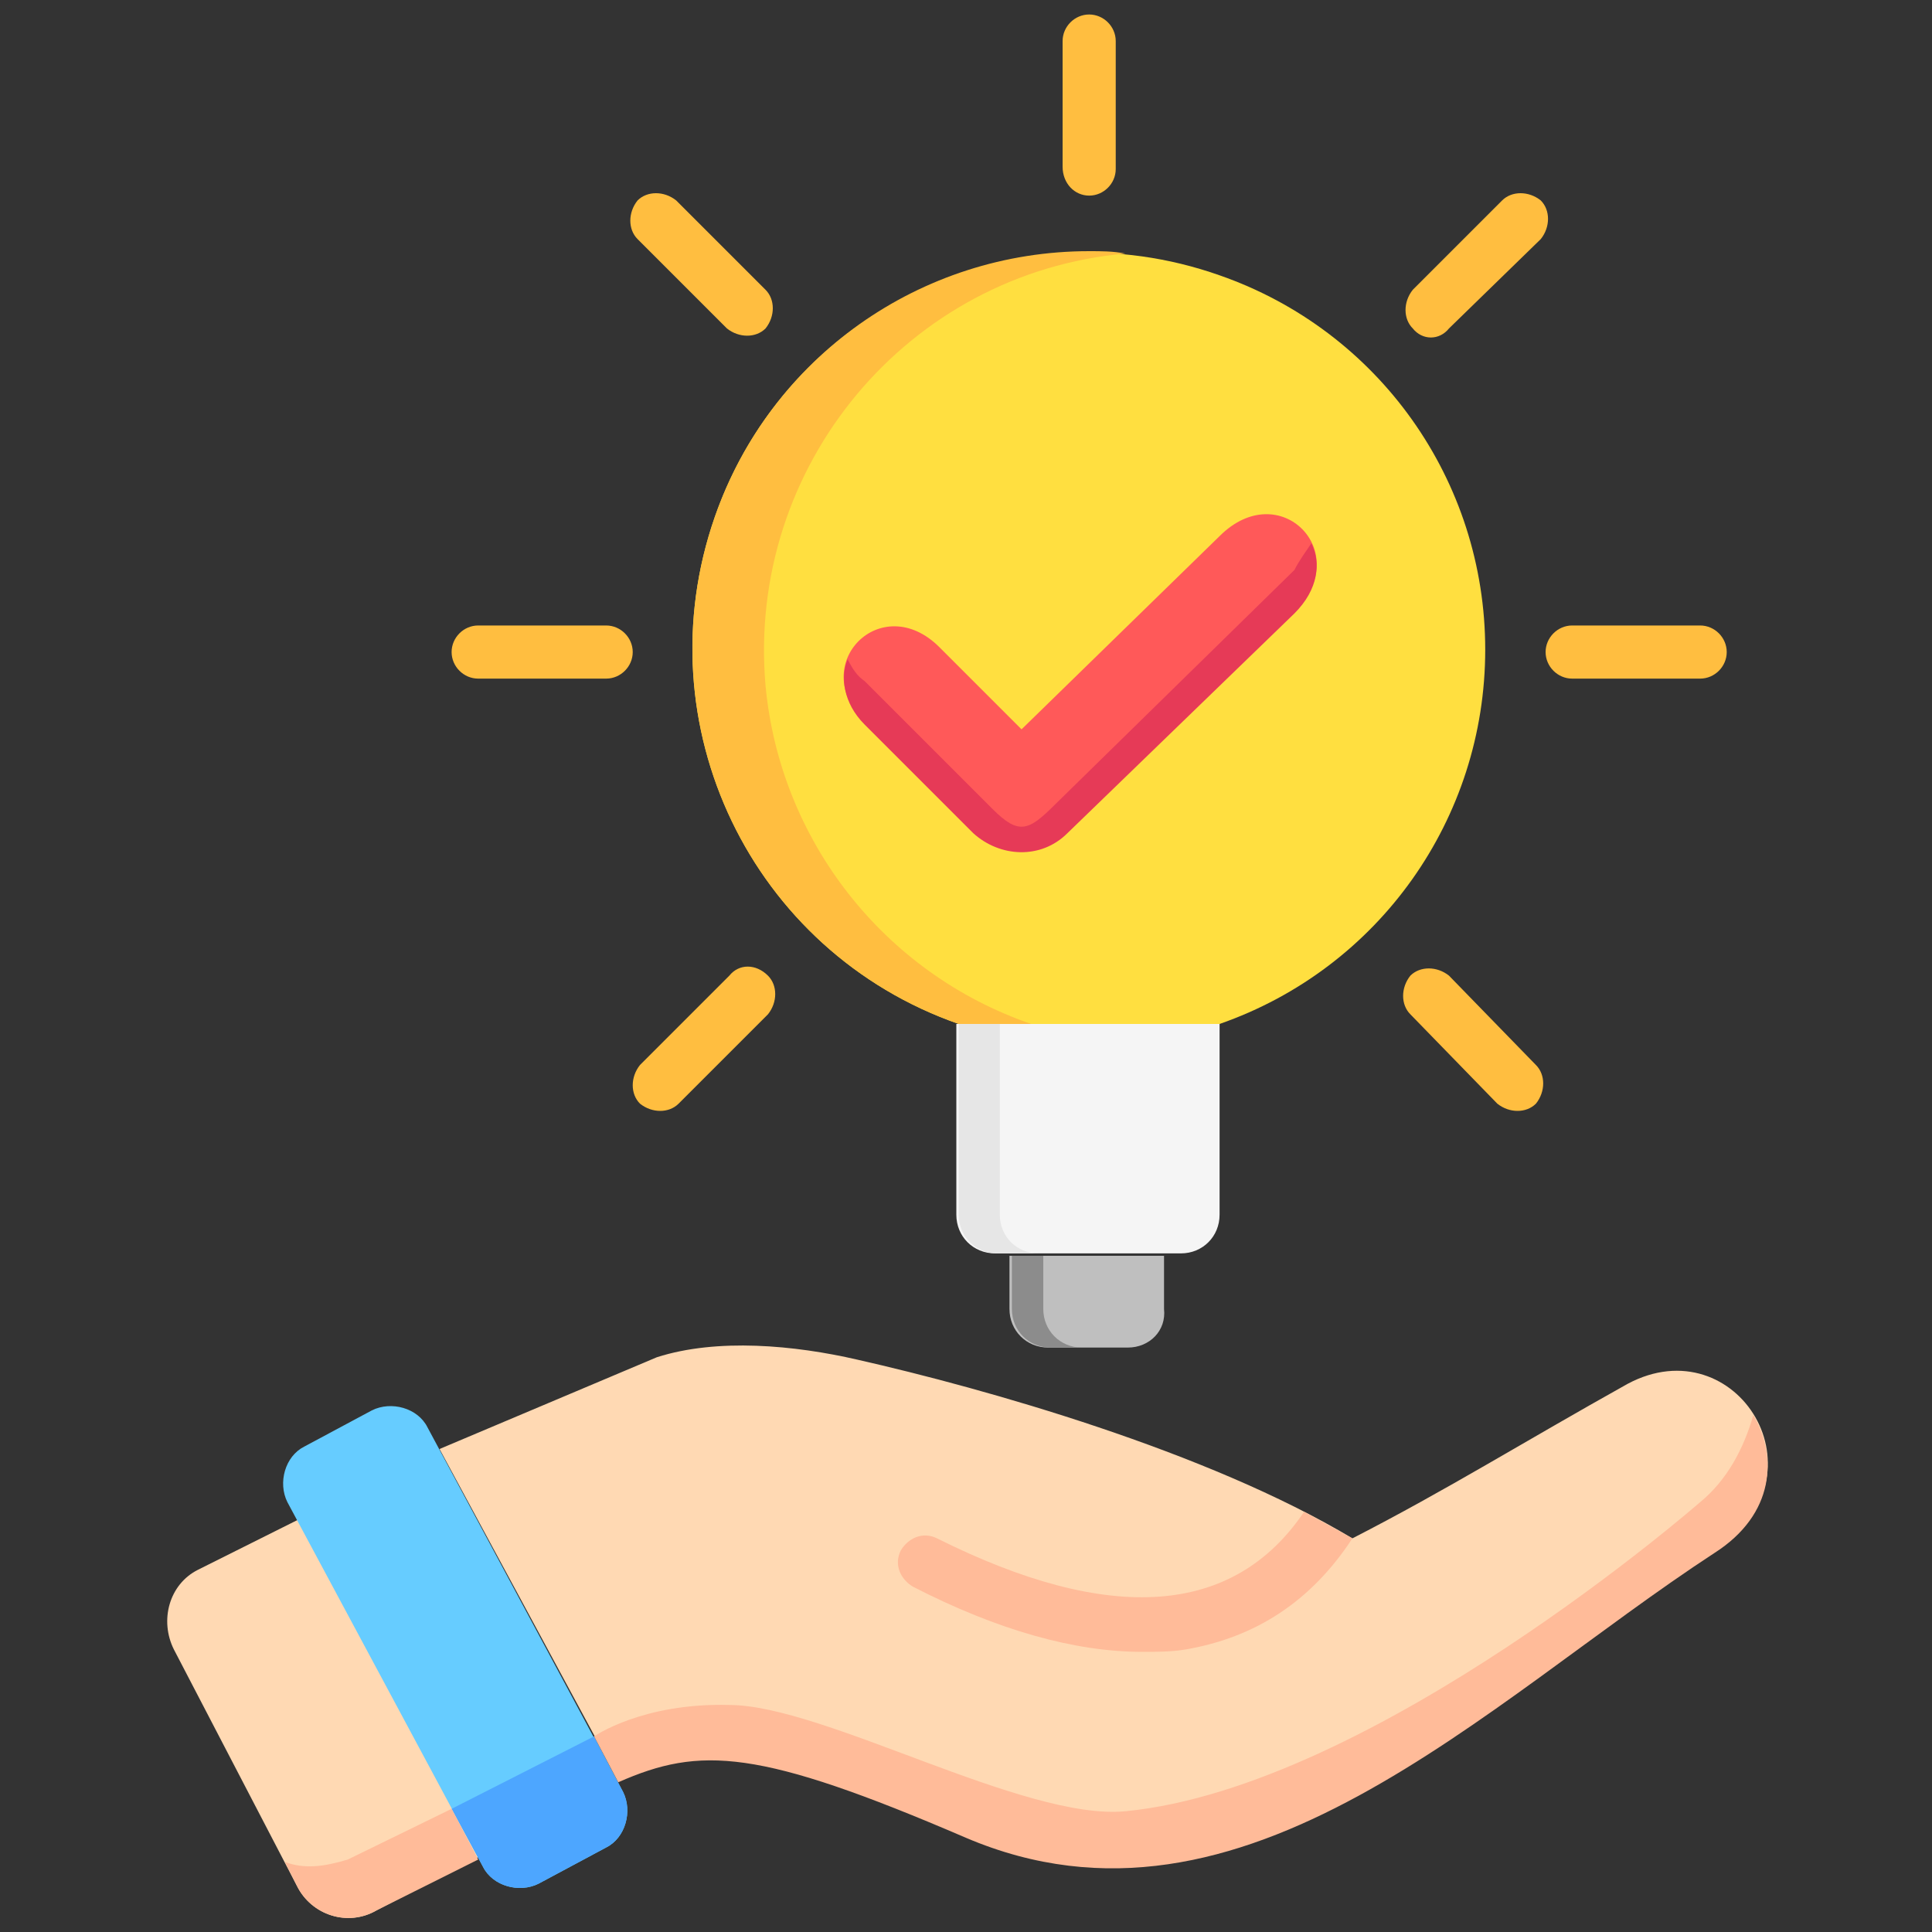 <?xml version="1.0" encoding="utf-8"?>
<!-- Generator: Adobe Illustrator 28.3.0, SVG Export Plug-In . SVG Version: 6.00 Build 0)  -->
<svg version="1.1" id="Layer_1" xmlns="http://www.w3.org/2000/svg" xmlns:xlink="http://www.w3.org/1999/xlink" x="0px" y="0px"
	 viewBox="0 0 80 80" style="enable-background:new 0 0 80 80;" xml:space="preserve">
<rect x="0" y="0" width="80" height="80" fill="#333333" stroke="none"/>
<style type="text/css">
	.st0{fill-rule:evenodd;clip-rule:evenodd;fill:#FFD9B3;}
	.st1{fill:#66CCFF;}
	.st2{fill:#F5F5F5;}
	.st3{fill:#E6E6E6;}
	.st4{fill:#BFBFBF;}
	.st5{fill:#8C8C8C;}
	.st6{fill:#FFDF40;}
	.st7{fill:#FFBE40;}
	.st8{fill:#FF5959;}
	.st9{fill:#E63A57;}
	.st10{fill:#4DA6FF;}
	.st11{fill:#FFBB99;}
</style>
<g id="Layer_1_00000124126655870484748800000012655518688213398939_">
	<path class="st0" d="M19.8,76.9l-4.2,2.2c-1.2,0.7-2.7,0.2-3.3-1c0,0,0,0,0,0l-5.1-9.8c-0.6-1.2-0.2-2.7,1-3.3l4.2-2.1L19.8,76.9z
		 M56,63.7c-6-3.6-15.2-6.2-20.5-7.4c-2.6-0.6-5.8-0.9-8.3-0.1l-9,3.8l7.4,13.7c3.4-1.5,5.8-1.4,14.4,2.3c11.5,4.9,21.5-5.6,31-11.8
		c4.8-3.1,0.9-9.3-3.6-6.9C63.1,59.7,59.9,61.7,56,63.7"/>
	<path class="st1" d="M25.1,76.5L22.3,78c-0.8,0.4-1.9,0.1-2.3-0.7l-8.1-15.1c-0.4-0.8-0.1-1.9,0.7-2.3l2.8-1.5
		c0.8-0.4,1.9-0.1,2.3,0.7l8.1,15.1C26.2,75,25.9,76.1,25.1,76.5L25.1,76.5z"/>
	<path class="st2" d="M48.9,51.9h-7.7c-0.9,0-1.6-0.7-1.6-1.6v-7.9h10.9v7.9C50.5,51.2,49.8,51.9,48.9,51.9z"/>
	<path class="st3" d="M43,51.9h-1.7c-0.9,0-1.6-0.7-1.6-1.6v-7.9h1.7v7.9C41.4,51.2,42.1,51.9,43,51.9z"/>
	<path class="st4" d="M46.7,55.8h-3.3c-0.9,0-1.6-0.7-1.6-1.6v-2.2h6.4v2.2C48.3,55.1,47.6,55.8,46.7,55.8z"/>
	<path class="st5" d="M44.8,55.8h-1.3c-0.9,0-1.6-0.7-1.6-1.6v-2.2h1.3v2.2C43.2,55.1,43.9,55.8,44.8,55.8z"/>
	<path class="st6" d="M61.5,26.9c0,7-4.4,13.2-11,15.5H39.7c-8.6-3-13.1-12.4-10.1-21S42,8.4,50.5,11.4
		C57.1,13.7,61.5,19.9,61.5,26.9L61.5,26.9z"/>
	<path class="st7" d="M42.7,42.4h-3c-8.6-3-13.1-12.4-10.1-21c2.3-6.6,8.5-11,15.5-11c0.5,0,1,0,1.5,0.1c-9,0.8-15.7,8.8-14.9,17.9
		C32.3,34.8,36.6,40.3,42.7,42.4z"/>
	<path class="st8" d="M40.3,34.4l-4.5-4.5c-2.4-2.4,0.7-5.5,3.1-3.1l3.4,3.4l8.2-8c2.5-2.5,5.6,0.7,3.1,3.1l-9.4,9.1
		C43.1,35.5,41.4,35.5,40.3,34.4L40.3,34.4z"/>
	<path class="st9" d="M54.3,22.5c0.4,0.8,0.3,1.9-0.7,2.9l-9.4,9.1c-1.1,1.1-2.8,1-3.9,0l-4.5-4.5c-0.9-0.9-1-2-0.7-2.7
		c0.2,0.4,0.4,0.7,0.7,0.9l5.3,5.3c1.1,1.1,1.5,0.9,2.6-0.2l9.9-9.7C53.8,23.2,54.1,22.8,54.3,22.5L54.3,22.5z"/>
	<path class="st10" d="M25.8,74.2c0.4,0.8,0.1,1.9-0.7,2.3L22.3,78c-0.8,0.4-1.9,0.1-2.3-0.7l-1.3-2.4l5.9-3L25.8,74.2z"/>
	<path class="st11" d="M18.7,74.9l1.1,2.1l-4.2,2.1c-1.2,0.7-2.7,0.2-3.3-1c0,0,0,0,0,0l-0.5-1c0.8,0.3,1.6,0.2,2.6-0.1L18.7,74.9z
		 M70.4,62.2c0,0-13.5,11.8-23.8,12.8c-4.2,0.4-12.5-4.4-16.4-4.4c-3.6-0.1-5.6,1.3-5.6,1.3l1,1.9c3.4-1.5,5.8-1.4,14.4,2.3
		c11.5,4.9,21.5-5.6,31-11.8c2.5-1.6,2.6-4,1.6-5.7C72.2,60,71.5,61.3,70.4,62.2L70.4,62.2z"/>
	<path class="st7" d="M44,6.9V1.7c0-0.6,0.5-1.1,1.1-1.1c0.6,0,1.1,0.5,1.1,1.1v5.3c0,0.6-0.5,1.1-1.1,1.1C44.5,8.1,44,7.6,44,6.9z
		 M26.4,9.9c-0.4-0.4-0.4-1.1,0-1.6c0.4-0.4,1.1-0.4,1.6,0l3.7,3.7c0.4,0.4,0.4,1.1,0,1.6c-0.4,0.4-1.1,0.4-1.6,0l0,0L26.4,9.9z
		 M18.7,27c0-0.6,0.5-1.1,1.1-1.1l5.3,0h0c0.6,0,1.1,0.5,1.1,1.1s-0.5,1.1-1.1,1.1l-5.3,0h0C19.2,28.1,18.7,27.6,18.7,27z
		 M31.8,40.4c0.4,0.4,0.4,1.1,0,1.6c0,0,0,0,0,0l-3.7,3.7c-0.4,0.4-1.1,0.4-1.6,0c-0.4-0.4-0.4-1.1,0-1.6l0,0l3.7-3.7
		C30.6,39.9,31.3,39.9,31.8,40.4z M58.5,13.6c-0.4-0.4-0.4-1.1,0-1.6c0,0,0,0,0,0l3.7-3.7c0.4-0.4,1.1-0.4,1.6,0
		c0.4,0.4,0.4,1.1,0,1.6L60,13.6C59.6,14.1,58.9,14.1,58.5,13.6C58.5,13.6,58.5,13.6,58.5,13.6L58.5,13.6z M64,27
		c0-0.6,0.5-1.1,1.1-1.1h0l5.3,0c0.6,0,1.1,0.5,1.1,1.1s-0.5,1.1-1.1,1.1h0l-5.3,0C64.5,28.1,64,27.6,64,27C64,27,64,27,64,27z
		 M63.6,44.1c0.4,0.4,0.4,1.1,0,1.6c-0.4,0.4-1.1,0.4-1.6,0L58.4,42c-0.4-0.4-0.4-1.1,0-1.6c0.4-0.4,1.1-0.4,1.6,0c0,0,0,0,0,0
		L63.6,44.1z"/>
	<path class="st11" d="M56,63.7c-1.7,2.6-4,4.1-6.9,4.6c-0.6,0.1-1.2,0.1-1.8,0.1c-2.8,0-6-0.9-9.5-2.7c-0.5-0.3-0.8-0.9-0.5-1.5
		c0.3-0.5,0.9-0.8,1.5-0.5c7.2,3.6,12.3,3.2,15.2-1.1L56,63.7z"/>
</g>
</svg>
